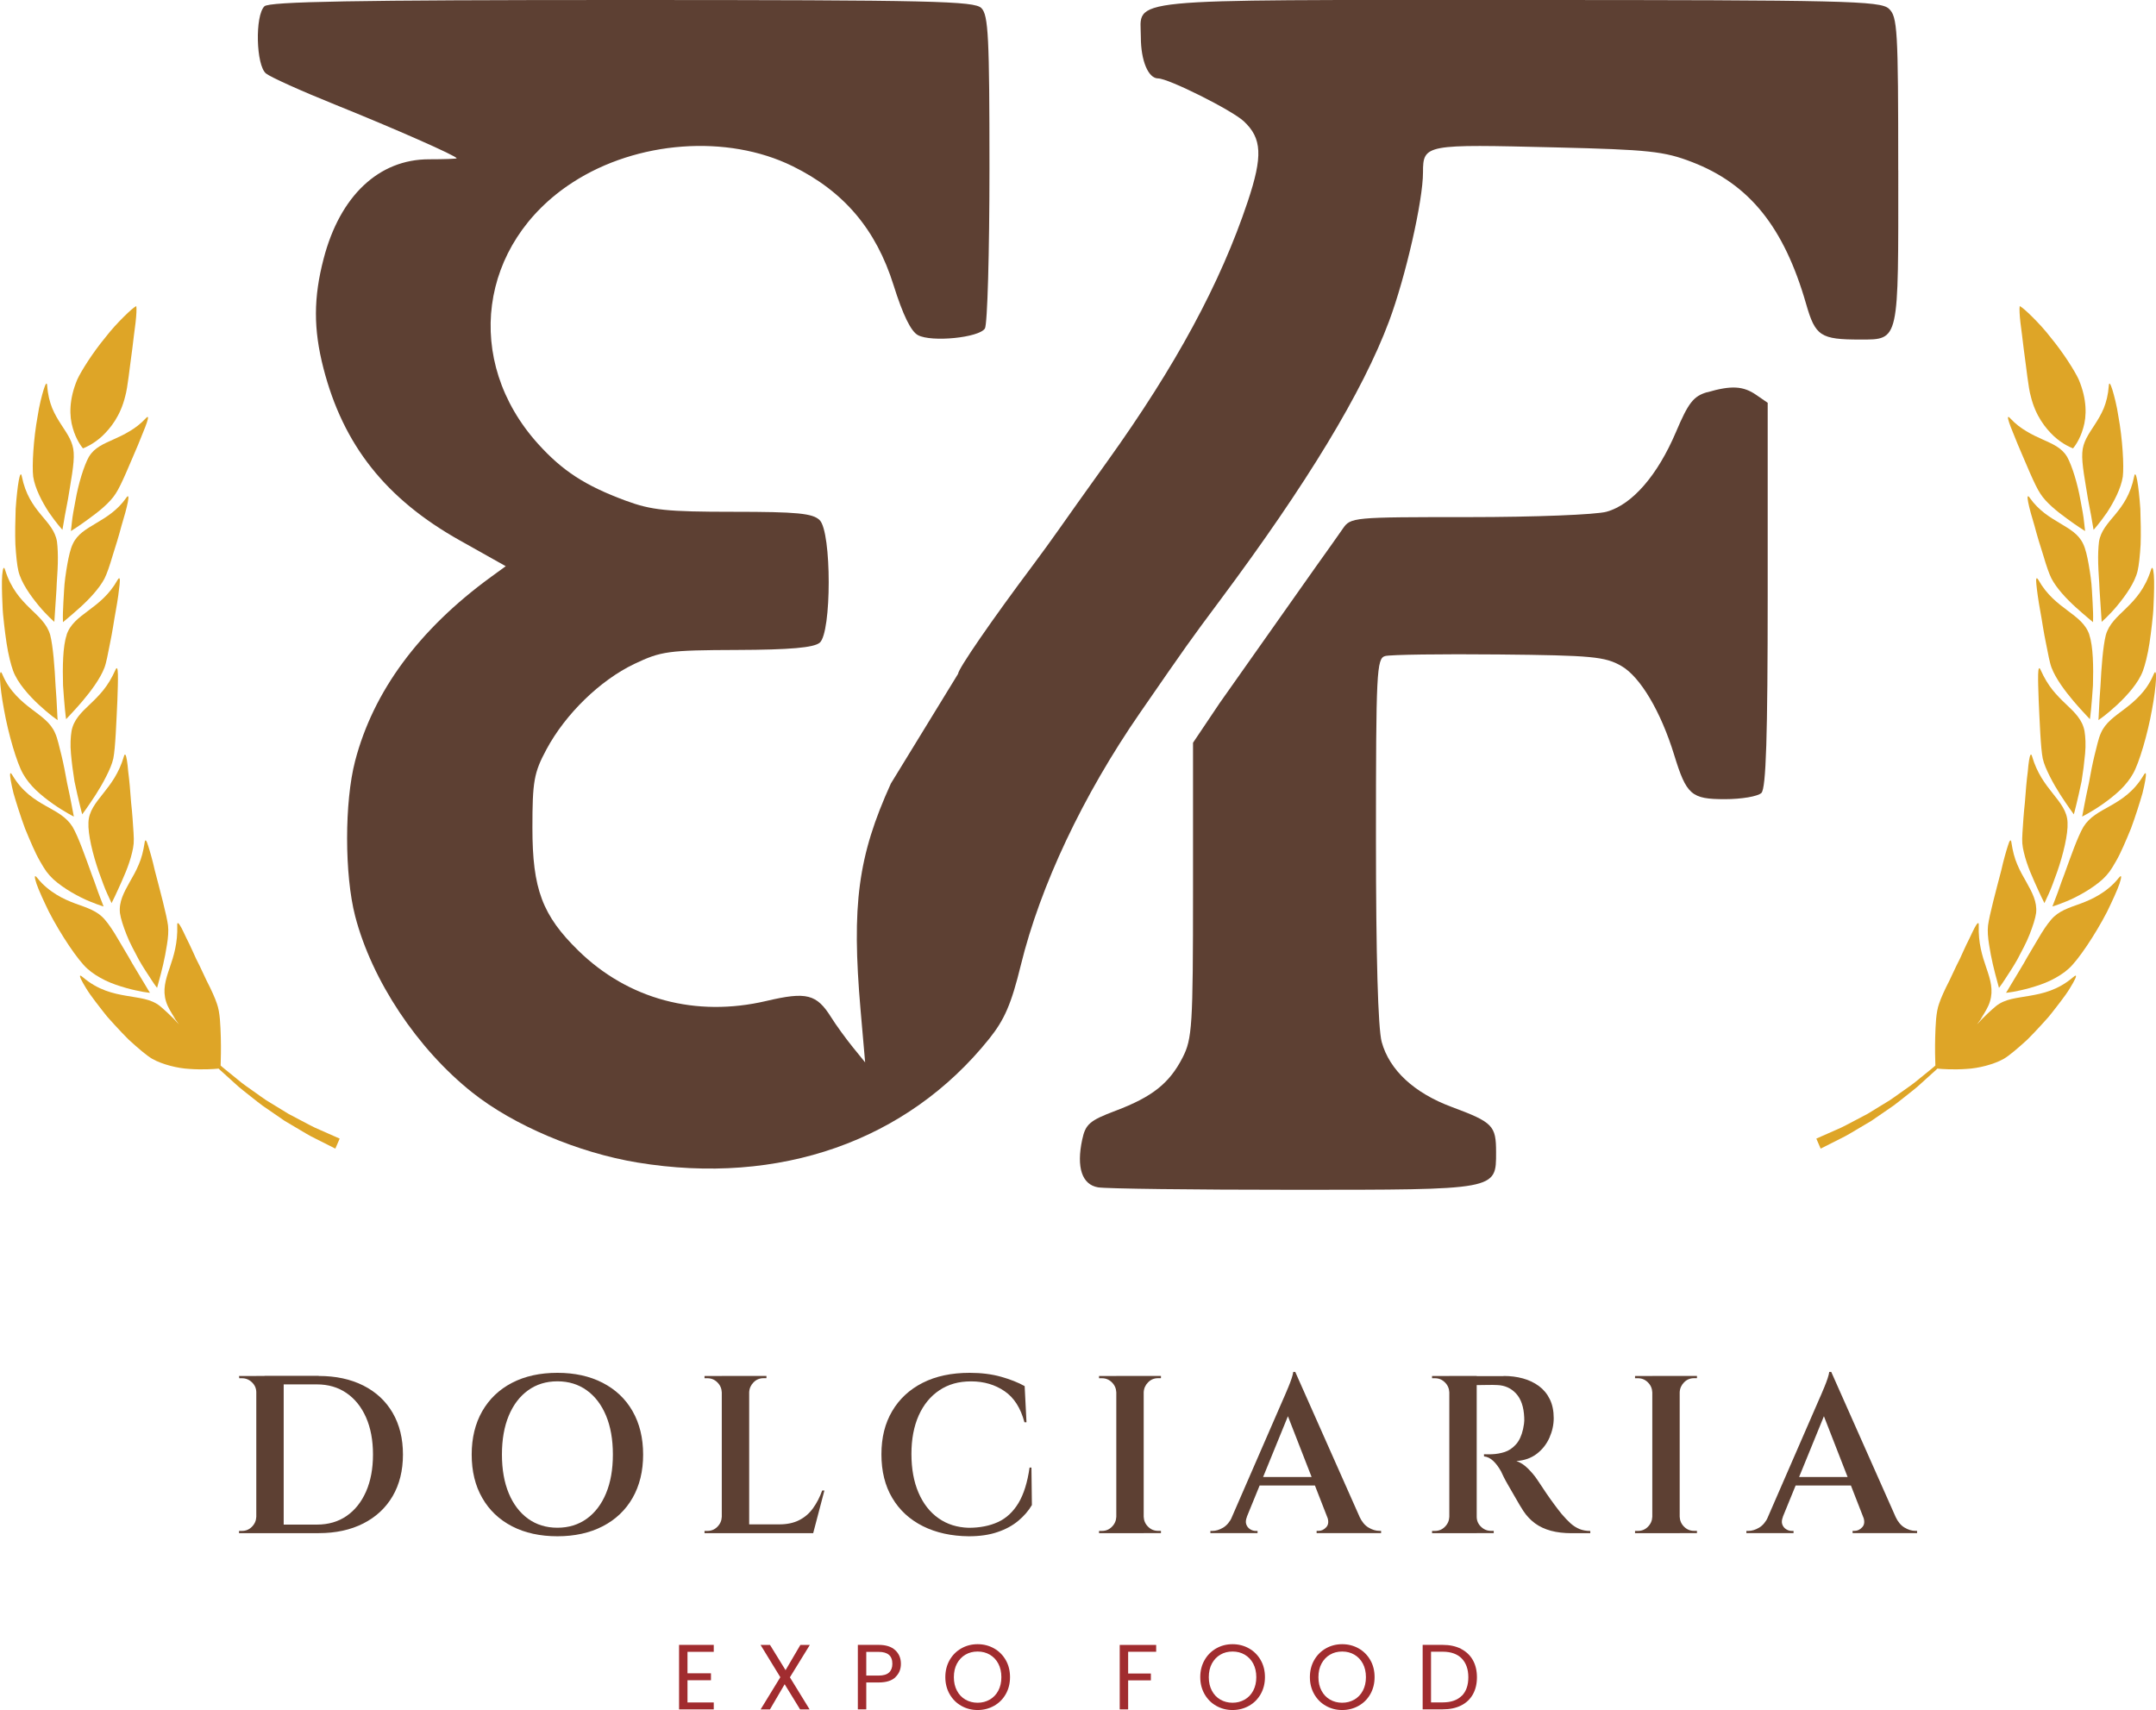 <svg xmlns="http://www.w3.org/2000/svg" id="Layer_2" data-name="Layer 2" viewBox="0 0 378.55 300.27"><defs><style>      .cls-1 {        fill: #5d4033;      }      .cls-1, .cls-2, .cls-3 {        stroke-width: 0px;      }      .cls-2 {        fill: #a12c2f;      }      .cls-3 {        fill: #dea527;      }    </style></defs><g id="Layer_1-2" data-name="Layer 1"><g><g><path class="cls-1" d="M45.12,244.49h-.12c0-.68-.25-1.27-.75-1.75-.5-.49-1.09-.73-1.77-.73h-.47l-.04-.39h3.15v2.88ZM45.12,266.33v2.88h-3.15v-.39h.51c.68,0,1.27-.24,1.75-.73.49-.49.74-1.07.77-1.75h.12ZM49.81,241.61v27.6h-4.81v-27.6h4.81ZM55.96,241.61c3,0,5.6.56,7.83,1.68,2.22,1.12,3.94,2.71,5.15,4.79,1.21,2.08,1.81,4.52,1.81,7.33s-.61,5.25-1.81,7.31c-1.21,2.06-2.92,3.66-5.15,4.79-2.22,1.13-4.83,1.7-7.83,1.7h-9.07l-.04-1.5h8.79c2.02,0,3.76-.51,5.22-1.52,1.46-1.01,2.6-2.44,3.41-4.28.81-1.84,1.22-4.01,1.22-6.51s-.41-4.67-1.22-6.51c-.81-1.84-1.96-3.27-3.43-4.28-1.47-1.01-3.21-1.52-5.2-1.52h-9.19v-1.5h9.5Z"></path><path class="cls-1" d="M97.87,241.06c3.02,0,5.67.58,7.94,1.75,2.27,1.17,4.03,2.83,5.26,4.99,1.23,2.16,1.85,4.69,1.85,7.61s-.62,5.45-1.85,7.61c-1.24,2.16-2.99,3.82-5.26,4.99-2.27,1.17-4.92,1.75-7.94,1.75s-5.7-.58-7.96-1.75c-2.26-1.17-4.01-2.83-5.24-4.99-1.24-2.15-1.85-4.69-1.85-7.61s.62-5.45,1.85-7.61c1.24-2.15,2.98-3.82,5.24-4.99,2.26-1.17,4.91-1.75,7.96-1.75ZM97.87,268.26c1.97,0,3.69-.53,5.15-1.58,1.46-1.05,2.59-2.54,3.39-4.46.8-1.92,1.2-4.19,1.2-6.82s-.4-4.9-1.2-6.82c-.8-1.92-1.93-3.4-3.39-4.45-1.46-1.05-3.17-1.58-5.15-1.58s-3.69.53-5.15,1.58c-1.46,1.05-2.59,2.54-3.39,4.45-.8,1.92-1.2,4.19-1.2,6.82s.4,4.9,1.2,6.82c.8,1.92,1.93,3.4,3.39,4.46,1.46,1.05,3.17,1.58,5.15,1.58Z"></path><path class="cls-1" d="M126.85,244.49h-.12c-.03-.68-.28-1.27-.77-1.75-.49-.49-1.07-.73-1.75-.73h-.51v-.39h3.15v2.88ZM126.85,266.33v2.88h-3.15v-.39h.51c.68,0,1.27-.24,1.75-.73.49-.49.74-1.07.77-1.75h.12ZM131.54,241.61v27.6h-4.81v-27.6h4.81ZM131.42,244.49v-2.88h3.15v.39h-.51c-.68,0-1.27.24-1.75.73s-.74,1.07-.77,1.75h-.12ZM141.99,267.67l.67,1.54h-11.24v-1.54h10.57ZM144.75,261.72l-1.97,7.49h-7.37l1.42-1.54c1.34,0,2.5-.24,3.47-.73.97-.49,1.79-1.18,2.44-2.09.66-.91,1.2-1.95,1.62-3.13h.39Z"></path><path class="cls-1" d="M181.1,257.7l.08,6.58c-.6,1.02-1.41,1.95-2.41,2.78s-2.21,1.49-3.65,1.97c-1.43.49-3.11.73-5.03.73-3.05-.03-5.73-.62-8.04-1.77-2.31-1.16-4.11-2.8-5.38-4.95-1.28-2.14-1.91-4.7-1.91-7.67s.63-5.45,1.89-7.59c1.26-2.14,3.05-3.8,5.36-4.97,2.31-1.17,5.06-1.75,8.24-1.75,2.05,0,3.89.23,5.52.69,1.63.46,3.01,1.01,4.14,1.64l.32,6.35h-.36c-.66-2.5-1.82-4.32-3.49-5.46-1.67-1.14-3.62-1.72-5.86-1.72s-4.01.52-5.58,1.56c-1.56,1.04-2.77,2.51-3.63,4.42-.85,1.91-1.28,4.16-1.28,6.76s.41,4.87,1.24,6.8c.83,1.93,2,3.43,3.51,4.49,1.51,1.07,3.28,1.62,5.3,1.68,1.97,0,3.69-.34,5.15-1.01,1.46-.67,2.65-1.78,3.59-3.33.93-1.55,1.58-3.63,1.95-6.23h.32Z"></path><path class="cls-1" d="M196.12,244.49h-.12c-.03-.68-.28-1.27-.77-1.75-.49-.49-1.07-.73-1.75-.73h-.51v-.39h3.15v2.88ZM196.12,266.33v2.88h-3.15v-.39h.51c.68,0,1.27-.24,1.75-.73.49-.49.74-1.07.77-1.75h.12ZM200.81,241.61v27.6h-4.81v-27.6h4.81ZM200.69,244.49v-2.88h3.15v.39h-.51c-.68,0-1.27.24-1.75.73s-.74,1.07-.77,1.75h-.12ZM200.69,266.33h.12c.03.68.28,1.27.77,1.75.49.49,1.07.73,1.75.73h.51v.39h-3.15v-2.88Z"></path><path class="cls-1" d="M218.94,266.33c-.21.53-.25.97-.12,1.34.13.37.36.65.67.85.32.2.63.3.95.3h.36v.39h-8.28v-.39h.36c.6,0,1.23-.19,1.87-.57.64-.38,1.18-1.02,1.6-1.91h2.6ZM227.42,240.9l.2,4.14-9.82,24.05h-2.68l10.17-23.38c.05-.1.16-.36.34-.77.17-.41.37-.87.59-1.4.22-.53.41-1.03.57-1.52.16-.49.25-.86.28-1.12h.36ZM232.03,259.35v1.5h-11.87v-1.5h11.87ZM227.42,240.9l12.46,28.07h-5.84l-8.48-21.76,1.85-6.31ZM233.02,266.33h5.68c.42.89.95,1.53,1.6,1.91.64.38,1.27.57,1.87.57h.32v.39h-11.32v-.39h.36c.5,0,.95-.22,1.34-.65.39-.43.45-1.04.16-1.83Z"></path><path class="cls-1" d="M254.59,244.49h-.12c-.03-.68-.28-1.27-.77-1.75-.49-.49-1.07-.73-1.75-.73h-.51v-.39h3.15v2.88ZM254.59,266.33v2.88h-3.15v-.39h.51c.68,0,1.27-.24,1.75-.73.49-.49.74-1.07.77-1.75h.12ZM259.28,241.61v27.6h-4.81v-27.6h4.81ZM264.01,241.61c1.18,0,2.31.14,3.37.43s2,.74,2.82,1.34c.81.6,1.45,1.37,1.91,2.31.46.93.69,2.04.69,3.33,0,1.16-.25,2.3-.75,3.43-.5,1.13-1.24,2.07-2.21,2.82-.97.75-2.17,1.18-3.59,1.28.71.24,1.39.68,2.03,1.32.64.64,1.18,1.28,1.6,1.91.03.03.19.27.49.73.3.46.68,1.02,1.12,1.68.45.66.91,1.31,1.4,1.97.49.66.91,1.21,1.28,1.66.58.68,1.11,1.24,1.6,1.68s1.01.76,1.56.99c.55.22,1.18.34,1.89.34v.39h-3.27c-1.37,0-2.58-.14-3.65-.43-1.06-.29-1.99-.72-2.78-1.3-.79-.58-1.47-1.3-2.05-2.17-.16-.24-.38-.6-.67-1.08-.29-.49-.6-1.03-.95-1.64-.34-.6-.68-1.19-1.01-1.75-.33-.56-.6-1.07-.83-1.52-.22-.45-.37-.76-.45-.95-.42-.76-.88-1.38-1.38-1.85-.5-.47-1.04-.74-1.62-.79v-.39c.05,0,.22,0,.51.02.29.01.62,0,.99-.02.71-.03,1.43-.16,2.15-.39.72-.24,1.37-.68,1.95-1.32.58-.64,1-1.54,1.26-2.7.05-.24.1-.54.16-.91.05-.37.07-.75.04-1.14-.08-1.84-.55-3.23-1.42-4.18s-1.97-1.45-3.31-1.5c-.5-.03-1.03-.03-1.58-.02-.55.01-1.03.02-1.44.02h-.73s-.03-.17-.1-.43c-.07-.26-.16-.64-.3-1.14h5.24ZM259.16,266.33h.12c0,.68.25,1.27.75,1.75.5.49,1.09.73,1.77.73h.47v.39h-3.11v-2.88Z"></path><path class="cls-1" d="M290.23,244.49h-.12c-.03-.68-.28-1.27-.77-1.75-.49-.49-1.07-.73-1.75-.73h-.51v-.39h3.15v2.88ZM290.23,266.33v2.88h-3.15v-.39h.51c.68,0,1.27-.24,1.75-.73.49-.49.74-1.07.77-1.75h.12ZM294.92,241.61v27.6h-4.81v-27.6h4.81ZM294.8,244.49v-2.88h3.15v.39h-.51c-.68,0-1.27.24-1.75.73s-.74,1.07-.77,1.75h-.12ZM294.8,266.33h.12c.03.68.28,1.27.77,1.75.49.49,1.07.73,1.75.73h.51v.39h-3.15v-2.88Z"></path><path class="cls-1" d="M313.05,266.33c-.21.53-.25.97-.12,1.34.13.37.36.65.67.85.32.2.63.3.95.3h.36v.39h-8.28v-.39h.36c.6,0,1.23-.19,1.87-.57.64-.38,1.18-1.02,1.6-1.91h2.6ZM321.53,240.9l.2,4.14-9.82,24.05h-2.68l10.17-23.38c.05-.1.16-.36.34-.77.17-.41.37-.87.59-1.4.22-.53.41-1.03.57-1.52.16-.49.25-.86.28-1.12h.36ZM326.14,259.35v1.5h-11.87v-1.5h11.87ZM321.53,240.9l12.46,28.07h-5.84l-8.48-21.76,1.85-6.31ZM327.13,266.33h5.68c.42.89.95,1.53,1.6,1.91.64.38,1.27.57,1.87.57h.32v.39h-11.32v-.39h.36c.5,0,.95-.22,1.34-.65.39-.43.45-1.04.16-1.83Z"></path></g><g><path class="cls-2" d="M120.71,290.04v3.78h4.12v1.22h-4.12v3.9h4.61v1.22h-6.09v-11.33h6.09v1.22h-4.61Z"></path><path class="cls-2" d="M138.68,294.51l3.47,5.65h-1.67l-2.71-4.42-2.58,4.42h-1.64l3.46-5.65-3.47-5.67h1.66l2.73,4.43,2.6-4.43h1.66l-3.49,5.67Z"></path><path class="cls-2" d="M157.23,294.5c-.64.62-1.63.93-2.95.93h-2.18v4.72h-1.48v-11.32h3.65c1.28,0,2.25.31,2.91.93.67.62,1,1.41,1,2.39s-.32,1.72-.97,2.35ZM156.1,293.68c.39-.36.58-.87.58-1.53,0-1.4-.8-2.09-2.4-2.09h-2.18v4.16h2.18c.82,0,1.43-.18,1.82-.54Z"></path><path class="cls-2" d="M168.78,299.53c-.87-.49-1.55-1.18-2.05-2.06s-.75-1.88-.75-2.98.25-2.1.75-2.98,1.19-1.57,2.05-2.06,1.82-.74,2.87-.74,2.02.25,2.89.74c.87.49,1.55,1.18,2.05,2.05s.75,1.87.75,2.99-.25,2.11-.75,2.99-1.18,1.56-2.05,2.05c-.87.49-1.83.74-2.89.74s-2.01-.25-2.87-.74ZM173.79,298.44c.63-.37,1.13-.89,1.49-1.57.36-.68.54-1.47.54-2.37s-.18-1.7-.54-2.38c-.36-.68-.86-1.2-1.49-1.57-.63-.37-1.34-.55-2.14-.55s-1.52.18-2.14.55c-.63.37-1.12.89-1.49,1.57-.36.68-.54,1.47-.54,2.38s.18,1.69.54,2.37c.36.68.86,1.21,1.49,1.57s1.34.55,2.13.55,1.5-.18,2.13-.55Z"></path><path class="cls-2" d="M203,288.84v1.2h-4.92v3.82h3.99v1.2h-3.99v5.1h-1.48v-11.32h6.4Z"></path><path class="cls-2" d="M213.54,299.53c-.87-.49-1.55-1.18-2.05-2.06s-.75-1.88-.75-2.98.25-2.1.75-2.98,1.19-1.57,2.05-2.06,1.82-.74,2.87-.74,2.02.25,2.89.74c.87.49,1.55,1.18,2.05,2.05s.75,1.87.75,2.99-.25,2.11-.75,2.99-1.18,1.56-2.05,2.05c-.87.49-1.83.74-2.89.74s-2.01-.25-2.87-.74ZM218.55,298.44c.63-.37,1.13-.89,1.49-1.57.36-.68.54-1.47.54-2.37s-.18-1.7-.54-2.38c-.36-.68-.86-1.2-1.49-1.57-.63-.37-1.34-.55-2.14-.55s-1.52.18-2.14.55c-.63.37-1.12.89-1.49,1.57-.36.68-.54,1.47-.54,2.38s.18,1.69.54,2.37c.36.68.86,1.21,1.49,1.57s1.34.55,2.13.55,1.5-.18,2.13-.55Z"></path><path class="cls-2" d="M232.79,299.53c-.87-.49-1.55-1.18-2.05-2.06s-.75-1.88-.75-2.98.25-2.1.75-2.98,1.19-1.57,2.05-2.06,1.82-.74,2.87-.74,2.02.25,2.89.74c.87.49,1.55,1.18,2.05,2.05s.75,1.87.75,2.99-.25,2.11-.75,2.99-1.18,1.56-2.05,2.05c-.87.49-1.83.74-2.89.74s-2.01-.25-2.87-.74ZM237.8,298.44c.63-.37,1.13-.89,1.49-1.57.36-.68.54-1.47.54-2.37s-.18-1.7-.54-2.38c-.36-.68-.86-1.2-1.49-1.57-.63-.37-1.34-.55-2.14-.55s-1.52.18-2.14.55c-.63.37-1.12.89-1.49,1.57-.36.68-.54,1.47-.54,2.38s.18,1.69.54,2.37c.36.68.86,1.21,1.49,1.57s1.34.55,2.13.55,1.5-.18,2.13-.55Z"></path><path class="cls-2" d="M256.52,289.53c.9.46,1.6,1.12,2.08,1.97.48.85.72,1.86.72,3.02s-.24,2.16-.72,3.01c-.48.85-1.17,1.5-2.08,1.95-.9.45-1.97.67-3.21.67h-3.52v-11.32h3.52c1.23,0,2.3.23,3.21.69ZM256.66,297.78c.77-.77,1.15-1.86,1.15-3.26s-.39-2.51-1.16-3.3c-.77-.79-1.89-1.19-3.34-1.19h-2.05v8.9h2.05c1.46,0,2.58-.39,3.34-1.16Z"></path></g><g><path class="cls-1" d="M333.29,29.9c0-24.76-.13-26.99-1.65-28.38C330.14.15,323.93,0,266.61,0,195.81,0,200.31-.44,200.31,6.52c0,4.13,1.3,7.25,3.03,7.25,1.82,0,12.93,5.56,15.04,7.52,3.21,2.99,3.36,6.14.69,14.12-4.79,14.34-12.61,28.8-24.63,45.58-3.55,4.95-7.42,10.39-8.52,11.97-1.09,1.56-3.19,4.45-4.56,6.28-7.15,9.54-13.14,18.23-13.14,19.08l-11.8,19.26c-5.79,12.76-6.92,21.28-5.32,39.8l.8,9.17-2.2-2.71c-1.19-1.47-2.91-3.84-3.75-5.18-2.57-4.11-4.32-4.56-11.38-2.9-12.38,2.91-24.27-.27-33.02-8.83-6.34-6.2-8.07-10.83-8.07-21.57,0-8.16.27-9.68,2.46-13.76,3.35-6.24,9.41-12.13,15.42-15.01,4.69-2.24,5.96-2.42,18.07-2.46,9.26-.03,13.45-.4,14.49-1.27,2.11-1.76,2.11-19.41,0-21.52-1.2-1.2-3.94-1.47-15.13-1.47-11.74,0-14.41-.28-18.98-1.97-7.06-2.62-11.04-5.2-15.33-9.95-13.17-14.59-10.44-35.23,6.07-45.92,11.3-7.32,27.15-8.49,38.61-2.85,9,4.42,14.65,11.08,17.73,20.89,1.64,5.23,3.05,8.12,4.28,8.78,2.38,1.28,10.75.45,11.76-1.17.44-.71.8-13.3.8-28.06,0-23.11-.19-26.97-1.42-28.2S164.03,0,109.19,0C62.42,0,47.25.27,46.42,1.11c-1.67,1.67-1.47,10.35.28,11.79.75.62,6.24,3.1,12.11,5.46,10.55,4.25,21.37,9.03,21.37,9.43,0,.1-2.2.18-4.86.18-8.8,0-15.62,6.42-18.49,17.43-1.8,6.88-1.81,12.38-.04,19.26,3.47,13.48,10.96,22.95,23.94,30.23l8.07,4.53-2.57,1.87c-12.66,9.22-20.69,20.11-23.88,32.34-1.88,7.2-1.87,19.99.01,27.24,2.93,11.28,10.91,23.3,20.57,30.97,7.24,5.76,18.62,10.58,28.98,12.29,24.95,4.11,47.36-3.77,61.75-21.7,2.72-3.39,3.91-6.14,5.57-12.93,3.42-13.96,10.9-29.81,20.91-44.3,8.43-12.2,8.74-12.63,14.02-19.72,15.32-20.54,25.11-36.7,29.73-49.07,2.91-7.8,5.96-21.16,5.96-26.14s.46-4.94,23.2-4.39c16.51.4,19.12.68,24.03,2.57,10.1,3.89,16.17,11.45,20.04,24.93,1.62,5.64,2.52,6.24,9.49,6.24s6.69.46,6.69-29.71Z"></path><path class="cls-1" d="M299.72,68.87c-2.38.7-3.27,1.84-5.45,6.98-3.23,7.61-7.68,12.74-12.16,14-1.87.53-12.7.95-24.17.95-20.54,0-20.79.02-22.19,2.06-.8,1.16-2.87,4.08-4.71,6.65l-16.89,23.94-4.68,6.97v25.86c0,23.94-.14,26.13-1.84,29.44-2.32,4.51-5.31,6.88-11.73,9.31-4.59,1.73-5.31,2.36-5.89,5.09-1.04,4.86-.04,7.89,2.78,8.37,1.36.24,16.69.43,34.12.43,36.13,0,35.77.07,35.77-6.6,0-4.69-.55-5.25-7.8-7.95-6.6-2.46-10.92-6.47-12.28-11.4-.65-2.34-1.01-15.22-1.01-35.49,0-29.53.12-31.86,1.6-32.28.88-.25,9.86-.38,19.95-.28,16.42.16,18.68.38,21.55,2.03,3.3,1.9,6.91,7.97,9.25,15.58,2.17,7.06,3.01,7.8,8.91,7.8,2.93,0,5.81-.49,6.42-1.1.81-.81,1.1-9.86,1.1-34.8v-33.7l-2.02-1.39c-2.28-1.58-4.4-1.69-8.62-.45Z"></path></g><g><g><path class="cls-3" d="M31.12,162.52c.1,3.03-.6,5.31-1.33,7.43-.74,2.13-1.26,3.92-.63,5.92.26.89.9,1.96,1.67,3.13l-.52-.62c.4.53.76.99,1.11,1.49-1.22-1.35-2.46-2.48-3.34-3.22-1.64-1.3-3.68-1.39-5.91-1.8-2.24-.39-4.93-.95-7.66-3.29-.69-.58-.57-.08.06,1.04.32.56.74,1.28,1.3,2.07.57.79,1.23,1.67,1.95,2.58.36.46.72.93,1.11,1.39.41.45.82.9,1.22,1.35.83.89,1.64,1.78,2.45,2.57,1.68,1.53,3.16,2.8,4.14,3.37.91.51,2,.91,3.13,1.21,1.13.3,2.3.5,3.45.56,2.28.16,4.24.02,5.07-.06,0,0,.07.07.2.2.14.12.33.3.59.53.5.46,1.23,1.11,2.09,1.89.84.81,1.94,1.61,3.08,2.53.58.45,1.16.93,1.78,1.38.63.43,1.27.87,1.92,1.32.64.44,1.29.88,1.92,1.32.66.39,1.31.78,1.94,1.15,1.26.74,2.42,1.47,3.48,1.97,2.09,1.06,3.49,1.76,3.49,1.76l.76-1.76s-1.4-.62-3.51-1.55c-1.07-.43-2.24-1.1-3.52-1.76-.64-.34-1.3-.68-1.97-1.04-.65-.4-1.3-.8-1.96-1.2-.66-.4-1.31-.8-1.96-1.2-.63-.42-1.23-.86-1.82-1.28-1.18-.84-2.3-1.59-3.18-2.35-.9-.73-1.65-1.34-2.17-1.76-.53-.42-.81-.69-.81-.69.03-.96.09-2.93.03-4.98-.07-2.06-.12-4.34-.69-5.9-.3-.91-.95-2.39-1.79-4-.39-.83-.81-1.71-1.22-2.59-.22-.43-.43-.87-.65-1.3-.2-.44-.39-.88-.59-1.3-.38-.85-.76-1.63-1.11-2.32-.34-.69-.6-1.31-.85-1.76-.48-.9-.79-1.18-.75-.44Z"></path><path class="cls-3" d="M26.33,174.32s-.39-.58-.93-1.53c-.55-.96-1.37-2.22-2.18-3.63-.78-1.43-1.72-2.91-2.51-4.29-.8-1.38-1.6-2.58-2.28-3.36-1.3-1.57-3.13-2.1-5.25-2.87-1.04-.39-2.12-.85-3.25-1.54-1.11-.69-2.33-1.6-3.39-2.95-.54-.67-.52-.17-.14,1,.4,1.17,1.24,2.99,2.21,4.99,2.06,3.98,5.07,8.48,6.71,9.94.86.79,1.98,1.49,3.16,2.07,1.19.58,2.51,1,3.66,1.33,1.17.33,2.21.54,2.96.68.76.13,1.24.17,1.24.17Z"></path><path class="cls-3" d="M25.39,147.99c-.23,1.48-.54,2.7-1.03,3.82-.46,1.12-1.04,2.11-1.57,3.04-1.02,1.84-1.94,3.47-1.73,5.47.14.99.58,2.32,1.15,3.78.56,1.46,1.41,2.97,2.15,4.39.78,1.4,1.63,2.62,2.21,3.53.58.91,1.01,1.44,1.01,1.44,0,0,.12-.45.32-1.18.2-.74.48-1.76.74-2.89.27-1.13.49-2.34.68-3.54.2-1.21.29-2.37.18-3.35-.24-1.83-1.4-6.14-2.32-9.66-.4-1.79-.85-3.35-1.16-4.31-.29-.97-.53-1.3-.63-.57Z"></path><path class="cls-3" d="M18.19,159.17s-.25-.65-.64-1.67c-.41-1.02-.86-2.46-1.45-3.97-1.11-3.06-2.33-6.59-3.37-8.36-1.1-1.75-2.76-2.57-4.69-3.66-1.92-1.09-4.14-2.46-5.87-5.4-.44-.73-.49-.25-.28.95.11.6.26,1.38.49,2.26.26.89.56,1.88.9,2.93.35,1.05.7,2.14,1.11,3.22.44,1.07.88,2.13,1.32,3.11.43.98.87,1.88,1.31,2.64.43.76.81,1.38,1.13,1.82.34.46.75.91,1.2,1.34.46.43.99.83,1.53,1.22,1.08.77,2.24,1.43,3.31,1.97,1.06.54,2.1.93,2.81,1.2.73.27,1.18.4,1.18.4Z"></path><path class="cls-3" d="M21.74,132.87c-.85,2.88-2.26,4.75-3.6,6.43-1.33,1.68-2.56,3.15-2.61,5.14-.11,2.01.76,5.61,1.82,8.65.55,1.51,1.04,2.91,1.5,3.89.45.98.74,1.6.74,1.6,0,0,.21-.42.54-1.1.34-.69.74-1.62,1.23-2.69.48-1.07.97-2.24,1.35-3.39.19-.58.35-1.14.48-1.69.14-.56.24-1.09.28-1.6.04-.47.03-1.1-.02-1.85-.06-.74-.12-1.59-.17-2.51-.07-.91-.15-1.88-.26-2.84-.08-.97-.15-1.95-.23-2.88-.08-.92-.18-1.79-.28-2.56-.07-.77-.13-1.44-.22-1.94-.16-1.01-.35-1.38-.55-.67Z"></path><path class="cls-3" d="M12.97,143.37s-.05-.17-.1-.47c-.06-.31-.14-.75-.24-1.28-.2-1.08-.5-2.55-.85-4.14-.29-1.6-.61-3.31-.99-4.86-.4-1.55-.68-2.95-1.11-3.89-.81-1.88-2.44-2.92-4.17-4.25-.88-.67-1.8-1.41-2.69-2.37-.9-.96-1.76-2.15-2.41-3.71-.66-1.55-.52,1.89.29,6.19.76,4.3,2.26,9.38,3.32,11.24.55,1,1.35,2,2.29,2.91.96.91,2.03,1.74,3.01,2.43.98.69,1.89,1.24,2.55,1.62.65.38,1.09.59,1.09.59Z"></path><path class="cls-3" d="M20.24,117.69c-.62,1.39-1.31,2.5-2.06,3.45-.76.95-1.57,1.75-2.35,2.49-1.58,1.49-2.91,2.77-3.27,4.75-.16.98-.25,2.41-.1,3.97.14,1.56.36,3.28.62,4.86.33,1.57.66,3.02.92,4.07.13.53.24.95.31,1.25.07.3.13.46.13.46,0,0,.27-.38.72-1,.44-.63,1.04-1.5,1.67-2.48.62-.98,1.27-2.07,1.81-3.16.55-1.09,1.05-2.19,1.26-3.18.37-1.86.53-6.43.71-10.18.13-3.74.24-6.69-.36-5.32Z"></path><path class="cls-3" d="M10.12,126.44s-.06-.69-.1-1.78c-.05-1.1-.13-2.6-.26-4.21-.16-3.24-.44-6.97-.94-8.94-1.12-3.95-5.85-4.89-7.91-11.39-.24-.81-.41-.36-.52.84-.1,1.2-.05,3.15.05,5.31.03,1.08.15,2.22.28,3.35.13,1.13.27,2.25.43,3.29.31,2.09.79,3.88,1.15,4.87.77,2.12,2.78,4.35,4.53,5.98.88.82,1.69,1.49,2.29,1.96.61.47,1.01.73,1.01.73Z"></path><path class="cls-3" d="M11.7,111.53c-.67,1.91-.73,5.62-.63,8.83.1,1.6.23,3.09.33,4.17.09,1.08.21,1.75.21,1.75,0,0,.32-.34.83-.89.53-.56,1.24-1.34,2-2.23,1.51-1.79,3.15-3.97,3.89-5.9.35-.9.62-2.49.99-4.32.19-.91.37-1.89.53-2.86.16-.98.31-1.96.49-2.89.34-1.86.56-3.52.66-4.55.11-1.03.03-1.44-.36-.8-2.93,5.24-7.73,5.86-8.96,9.68Z"></path><path class="cls-3" d="M9.54,109.21s.17-2.59.37-5.63c.05-1.53.21-3.16.24-4.65.04-1.49-.02-2.85-.14-3.79-.29-1.89-1.51-3.19-2.85-4.8-1.33-1.61-2.69-3.51-3.32-6.65-.3-1.56-.81,1.62-1.09,5.67-.07,2.03-.12,4.28-.05,6.25.12,1.98.3,3.68.53,4.64.48,2.06,2.13,4.35,3.54,6.06,1.41,1.72,2.78,2.89,2.78,2.89Z"></path><path class="cls-3" d="M22.18,87.4c-1.62,2.3-3.62,3.46-5.34,4.49-1.71,1.03-3.25,1.89-4.05,3.61-.42.86-.71,2.15-.97,3.6-.25,1.45-.5,3.06-.57,4.57-.1,1.51-.16,2.9-.2,3.92-.03.51,0,.92,0,1.21,0,.29,0,.45,0,.45,0,0,1.35-1.09,3-2.58,1.65-1.49,3.4-3.36,4.3-5.08.41-.81.91-2.26,1.4-3.94.54-1.67,1.12-3.57,1.57-5.28,1.04-3.4,1.67-6.11.85-4.97Z"></path><path class="cls-3" d="M10.96,93.03s.11-.62.28-1.6c.14-.99.45-2.33.7-3.79.46-2.93,1.14-6.26,1-8.14-.09-1.86-1.08-3.24-2.19-4.94-.55-.85-1.12-1.78-1.58-2.88-.44-1.1-.77-2.37-.88-3.92-.05-.77-.29-.4-.62.64-.32,1.05-.78,2.77-1.07,4.73-.72,3.9-1,8.67-.77,10.57.31,2.05,1.56,4.43,2.74,6.24,1.24,1.82,2.39,3.1,2.39,3.1Z"></path><path class="cls-3" d="M15.63,80.17c-.89,1.58-1.88,4.83-2.38,7.72-.27,1.44-.53,2.77-.62,3.76-.11.98-.18,1.6-.18,1.6,0,0,1.46-.9,3.15-2.16,1.75-1.26,3.73-2.85,4.72-4.43.99-1.47,2.55-5.39,3.92-8.55.62-1.6,1.25-3,1.54-3.9.3-.9.3-1.28-.16-.78-.93,1-1.91,1.73-2.88,2.3-.95.58-1.88,1.01-2.77,1.41-1.77.8-3.39,1.45-4.33,3.03Z"></path><path class="cls-3" d="M14.57,78.73c.33-.12,1.8-.71,3.34-2.12,1.51-1.43,3.24-3.58,4.08-7.05.43-1.47.76-4.93,1.23-8.25.18-1.68.42-3.3.58-4.65.15-1.35.21-2.42.13-2.92-.44.23-1.24.93-2.22,1.91-.98.97-2.16,2.23-3.22,3.61-2.24,2.71-4.2,5.84-4.91,7.35-1.49,3.53-1.43,6.48-.8,8.56.59,2.08,1.56,3.29,1.78,3.55Z"></path></g><g><path class="cls-3" d="M347.43,162.52c-.1,3.03.6,5.31,1.33,7.43.74,2.13,1.26,3.92.63,5.92-.26.89-.9,1.96-1.67,3.13l.52-.62c-.4.53-.76.99-1.11,1.49,1.22-1.35,2.46-2.48,3.34-3.22,1.64-1.3,3.68-1.39,5.91-1.8,2.24-.39,4.93-.95,7.66-3.29.69-.58.57-.08-.06,1.04-.32.56-.74,1.28-1.3,2.07-.57.79-1.23,1.67-1.95,2.58-.36.46-.72.93-1.11,1.39-.41.45-.82.9-1.22,1.35-.83.89-1.64,1.78-2.45,2.57-1.68,1.53-3.16,2.8-4.14,3.37-.91.51-2,.91-3.13,1.21-1.13.3-2.3.5-3.45.56-2.28.16-4.24.02-5.07-.06,0,0-.07.07-.2.2-.14.12-.33.3-.59.53-.5.46-1.23,1.11-2.09,1.89-.84.81-1.94,1.61-3.08,2.53-.58.45-1.16.93-1.78,1.38-.63.43-1.27.87-1.92,1.32-.64.44-1.29.88-1.92,1.32-.66.39-1.31.78-1.94,1.15-1.26.74-2.42,1.47-3.48,1.97-2.09,1.06-3.49,1.76-3.49,1.76l-.76-1.76s1.4-.62,3.51-1.55c1.07-.43,2.24-1.1,3.52-1.76.64-.34,1.3-.68,1.97-1.04.65-.4,1.3-.8,1.96-1.2.66-.4,1.31-.8,1.96-1.2.63-.42,1.23-.86,1.82-1.28,1.18-.84,2.3-1.59,3.18-2.35.9-.73,1.65-1.34,2.17-1.76.53-.42.81-.69.81-.69-.03-.96-.09-2.93-.03-4.98.07-2.06.12-4.34.69-5.9.3-.91.95-2.39,1.79-4,.39-.83.81-1.71,1.22-2.59.22-.43.43-.87.65-1.3.2-.44.39-.88.59-1.3.38-.85.76-1.63,1.11-2.32.34-.69.6-1.31.85-1.76.48-.9.79-1.18.75-.44Z"></path><path class="cls-3" d="M352.22,174.32s.39-.58.93-1.53c.55-.96,1.37-2.22,2.18-3.63.78-1.43,1.72-2.91,2.51-4.29.8-1.38,1.6-2.58,2.28-3.36,1.3-1.57,3.13-2.1,5.25-2.87,1.04-.39,2.12-.85,3.25-1.54,1.11-.69,2.33-1.6,3.39-2.95.54-.67.52-.17.14,1-.4,1.17-1.24,2.99-2.21,4.99-2.06,3.98-5.07,8.48-6.71,9.94-.86.79-1.98,1.49-3.16,2.07-1.19.58-2.51,1-3.66,1.33-1.17.33-2.21.54-2.96.68-.76.13-1.24.17-1.24.17Z"></path><path class="cls-3" d="M353.17,147.99c.23,1.48.54,2.7,1.03,3.82.46,1.12,1.04,2.11,1.57,3.04,1.02,1.84,1.94,3.47,1.73,5.47-.14.99-.58,2.32-1.15,3.78-.56,1.46-1.41,2.97-2.15,4.39-.78,1.4-1.63,2.62-2.21,3.53-.58.91-1.01,1.44-1.01,1.44,0,0-.12-.45-.32-1.18-.2-.74-.48-1.76-.74-2.89-.27-1.13-.49-2.34-.68-3.54-.2-1.21-.29-2.37-.18-3.35.24-1.83,1.4-6.14,2.32-9.66.4-1.79.85-3.35,1.16-4.31.29-.97.53-1.3.63-.57Z"></path><path class="cls-3" d="M360.36,159.17s.25-.65.64-1.67c.41-1.02.86-2.46,1.45-3.97,1.11-3.06,2.33-6.59,3.37-8.36,1.1-1.75,2.76-2.57,4.69-3.66,1.92-1.09,4.14-2.46,5.87-5.4.44-.73.49-.25.28.95-.11.6-.26,1.38-.49,2.26-.26.89-.56,1.88-.9,2.93-.35,1.05-.7,2.14-1.11,3.22-.44,1.07-.88,2.13-1.32,3.11-.43.98-.87,1.88-1.31,2.64-.43.76-.81,1.38-1.13,1.82-.34.46-.75.91-1.2,1.34-.46.43-.99.83-1.53,1.22-1.08.77-2.24,1.43-3.31,1.97-1.06.54-2.1.93-2.81,1.2-.73.27-1.18.4-1.18.4Z"></path><path class="cls-3" d="M356.81,132.87c.85,2.88,2.26,4.75,3.6,6.43,1.33,1.68,2.56,3.15,2.61,5.14.11,2.01-.76,5.61-1.82,8.65-.55,1.51-1.04,2.91-1.5,3.89-.45.98-.74,1.6-.74,1.6,0,0-.21-.42-.54-1.1-.34-.69-.74-1.62-1.23-2.69-.48-1.07-.97-2.24-1.35-3.39-.19-.58-.35-1.14-.48-1.69-.14-.56-.24-1.09-.28-1.6-.04-.47-.03-1.1.02-1.85.06-.74.12-1.59.17-2.51.07-.91.15-1.88.26-2.84.08-.97.15-1.95.23-2.88.08-.92.18-1.79.28-2.56.07-.77.13-1.44.22-1.94.16-1.01.35-1.38.55-.67Z"></path><path class="cls-3" d="M365.58,143.37s.05-.17.1-.47c.06-.31.14-.75.24-1.28.2-1.08.5-2.55.85-4.14.29-1.6.61-3.31.99-4.86.4-1.55.68-2.95,1.11-3.89.81-1.88,2.44-2.92,4.17-4.25.88-.67,1.8-1.41,2.69-2.37.9-.96,1.76-2.15,2.41-3.71.66-1.55.52,1.89-.29,6.19-.76,4.3-2.26,9.38-3.32,11.24-.55,1-1.35,2-2.29,2.91-.96.91-2.03,1.74-3.01,2.43-.98.69-1.89,1.24-2.55,1.62-.65.38-1.09.59-1.09.59Z"></path><path class="cls-3" d="M358.32,117.69c.62,1.39,1.31,2.5,2.06,3.45.76.95,1.57,1.75,2.35,2.49,1.58,1.49,2.91,2.77,3.27,4.75.16.98.25,2.41.1,3.97-.14,1.56-.36,3.28-.62,4.86-.33,1.57-.66,3.02-.92,4.07-.13.53-.24.95-.31,1.25-.07.3-.13.46-.13.46,0,0-.27-.38-.72-1-.44-.63-1.04-1.5-1.67-2.48-.62-.98-1.27-2.07-1.81-3.16-.55-1.09-1.05-2.19-1.26-3.18-.37-1.86-.53-6.43-.71-10.18-.13-3.74-.24-6.69.36-5.32Z"></path><path class="cls-3" d="M368.44,126.44s.06-.69.1-1.78c.05-1.1.13-2.6.26-4.21.16-3.24.44-6.97.94-8.94,1.12-3.95,5.85-4.89,7.91-11.39.24-.81.41-.36.52.84.1,1.2.05,3.15-.05,5.31-.03,1.08-.15,2.22-.28,3.35-.13,1.13-.27,2.25-.43,3.29-.31,2.09-.79,3.88-1.15,4.87-.77,2.12-2.78,4.35-4.53,5.98-.88.82-1.69,1.49-2.29,1.96-.61.47-1.01.73-1.01.73Z"></path><path class="cls-3" d="M366.85,111.53c.67,1.91.73,5.62.63,8.83-.1,1.6-.23,3.09-.33,4.17-.09,1.08-.21,1.75-.21,1.75,0,0-.32-.34-.83-.89-.53-.56-1.24-1.34-2-2.23-1.51-1.79-3.15-3.97-3.89-5.9-.35-.9-.62-2.49-.99-4.32-.19-.91-.37-1.89-.53-2.86-.16-.98-.31-1.96-.49-2.89-.34-1.86-.56-3.52-.66-4.55-.11-1.03-.03-1.44.36-.8,2.93,5.24,7.73,5.86,8.96,9.68Z"></path><path class="cls-3" d="M369.01,109.21s-.17-2.59-.37-5.63c-.05-1.53-.21-3.16-.24-4.65-.04-1.49.02-2.85.14-3.79.29-1.89,1.51-3.19,2.85-4.8,1.33-1.61,2.69-3.51,3.32-6.65.3-1.56.81,1.62,1.09,5.67.07,2.03.12,4.28.05,6.25-.12,1.98-.3,3.68-.53,4.64-.48,2.06-2.13,4.35-3.54,6.06-1.41,1.72-2.78,2.89-2.78,2.89Z"></path><path class="cls-3" d="M356.37,87.4c1.62,2.3,3.62,3.46,5.34,4.49,1.71,1.03,3.25,1.89,4.05,3.61.42.86.71,2.15.97,3.6.25,1.45.5,3.06.57,4.57.1,1.51.16,2.9.2,3.92.03.51,0,.92,0,1.21,0,.29,0,.45,0,.45,0,0-1.35-1.09-3-2.58-1.65-1.49-3.4-3.36-4.3-5.08-.41-.81-.91-2.26-1.4-3.94-.54-1.67-1.12-3.57-1.57-5.28-1.04-3.4-1.67-6.11-.85-4.97Z"></path><path class="cls-3" d="M367.59,93.03s-.11-.62-.28-1.6c-.14-.99-.45-2.33-.7-3.79-.46-2.93-1.14-6.26-1-8.14.09-1.86,1.08-3.24,2.19-4.94.55-.85,1.12-1.78,1.58-2.88.44-1.1.77-2.37.88-3.92.05-.77.29-.4.62.64.32,1.05.78,2.77,1.07,4.73.72,3.9,1,8.67.77,10.57-.31,2.05-1.56,4.43-2.74,6.24-1.24,1.82-2.39,3.1-2.39,3.1Z"></path><path class="cls-3" d="M362.92,80.17c.89,1.58,1.88,4.83,2.38,7.72.27,1.44.53,2.77.62,3.76.11.98.18,1.6.18,1.6,0,0-1.46-.9-3.15-2.16-1.75-1.26-3.73-2.85-4.72-4.43-.99-1.47-2.55-5.39-3.92-8.55-.62-1.6-1.25-3-1.54-3.9-.3-.9-.3-1.28.16-.78.93,1,1.91,1.73,2.88,2.3.95.58,1.88,1.01,2.77,1.41,1.77.8,3.39,1.45,4.33,3.03Z"></path><path class="cls-3" d="M363.98,78.73c-.33-.12-1.8-.71-3.34-2.12-1.51-1.43-3.24-3.58-4.08-7.05-.43-1.47-.76-4.93-1.23-8.25-.18-1.68-.42-3.3-.58-4.65-.15-1.35-.21-2.42-.13-2.92.44.23,1.24.93,2.22,1.91.98.97,2.16,2.23,3.22,3.61,2.24,2.71,4.2,5.84,4.91,7.35,1.49,3.53,1.43,6.48.8,8.56-.59,2.08-1.56,3.29-1.78,3.55Z"></path></g></g></g></g></svg>
